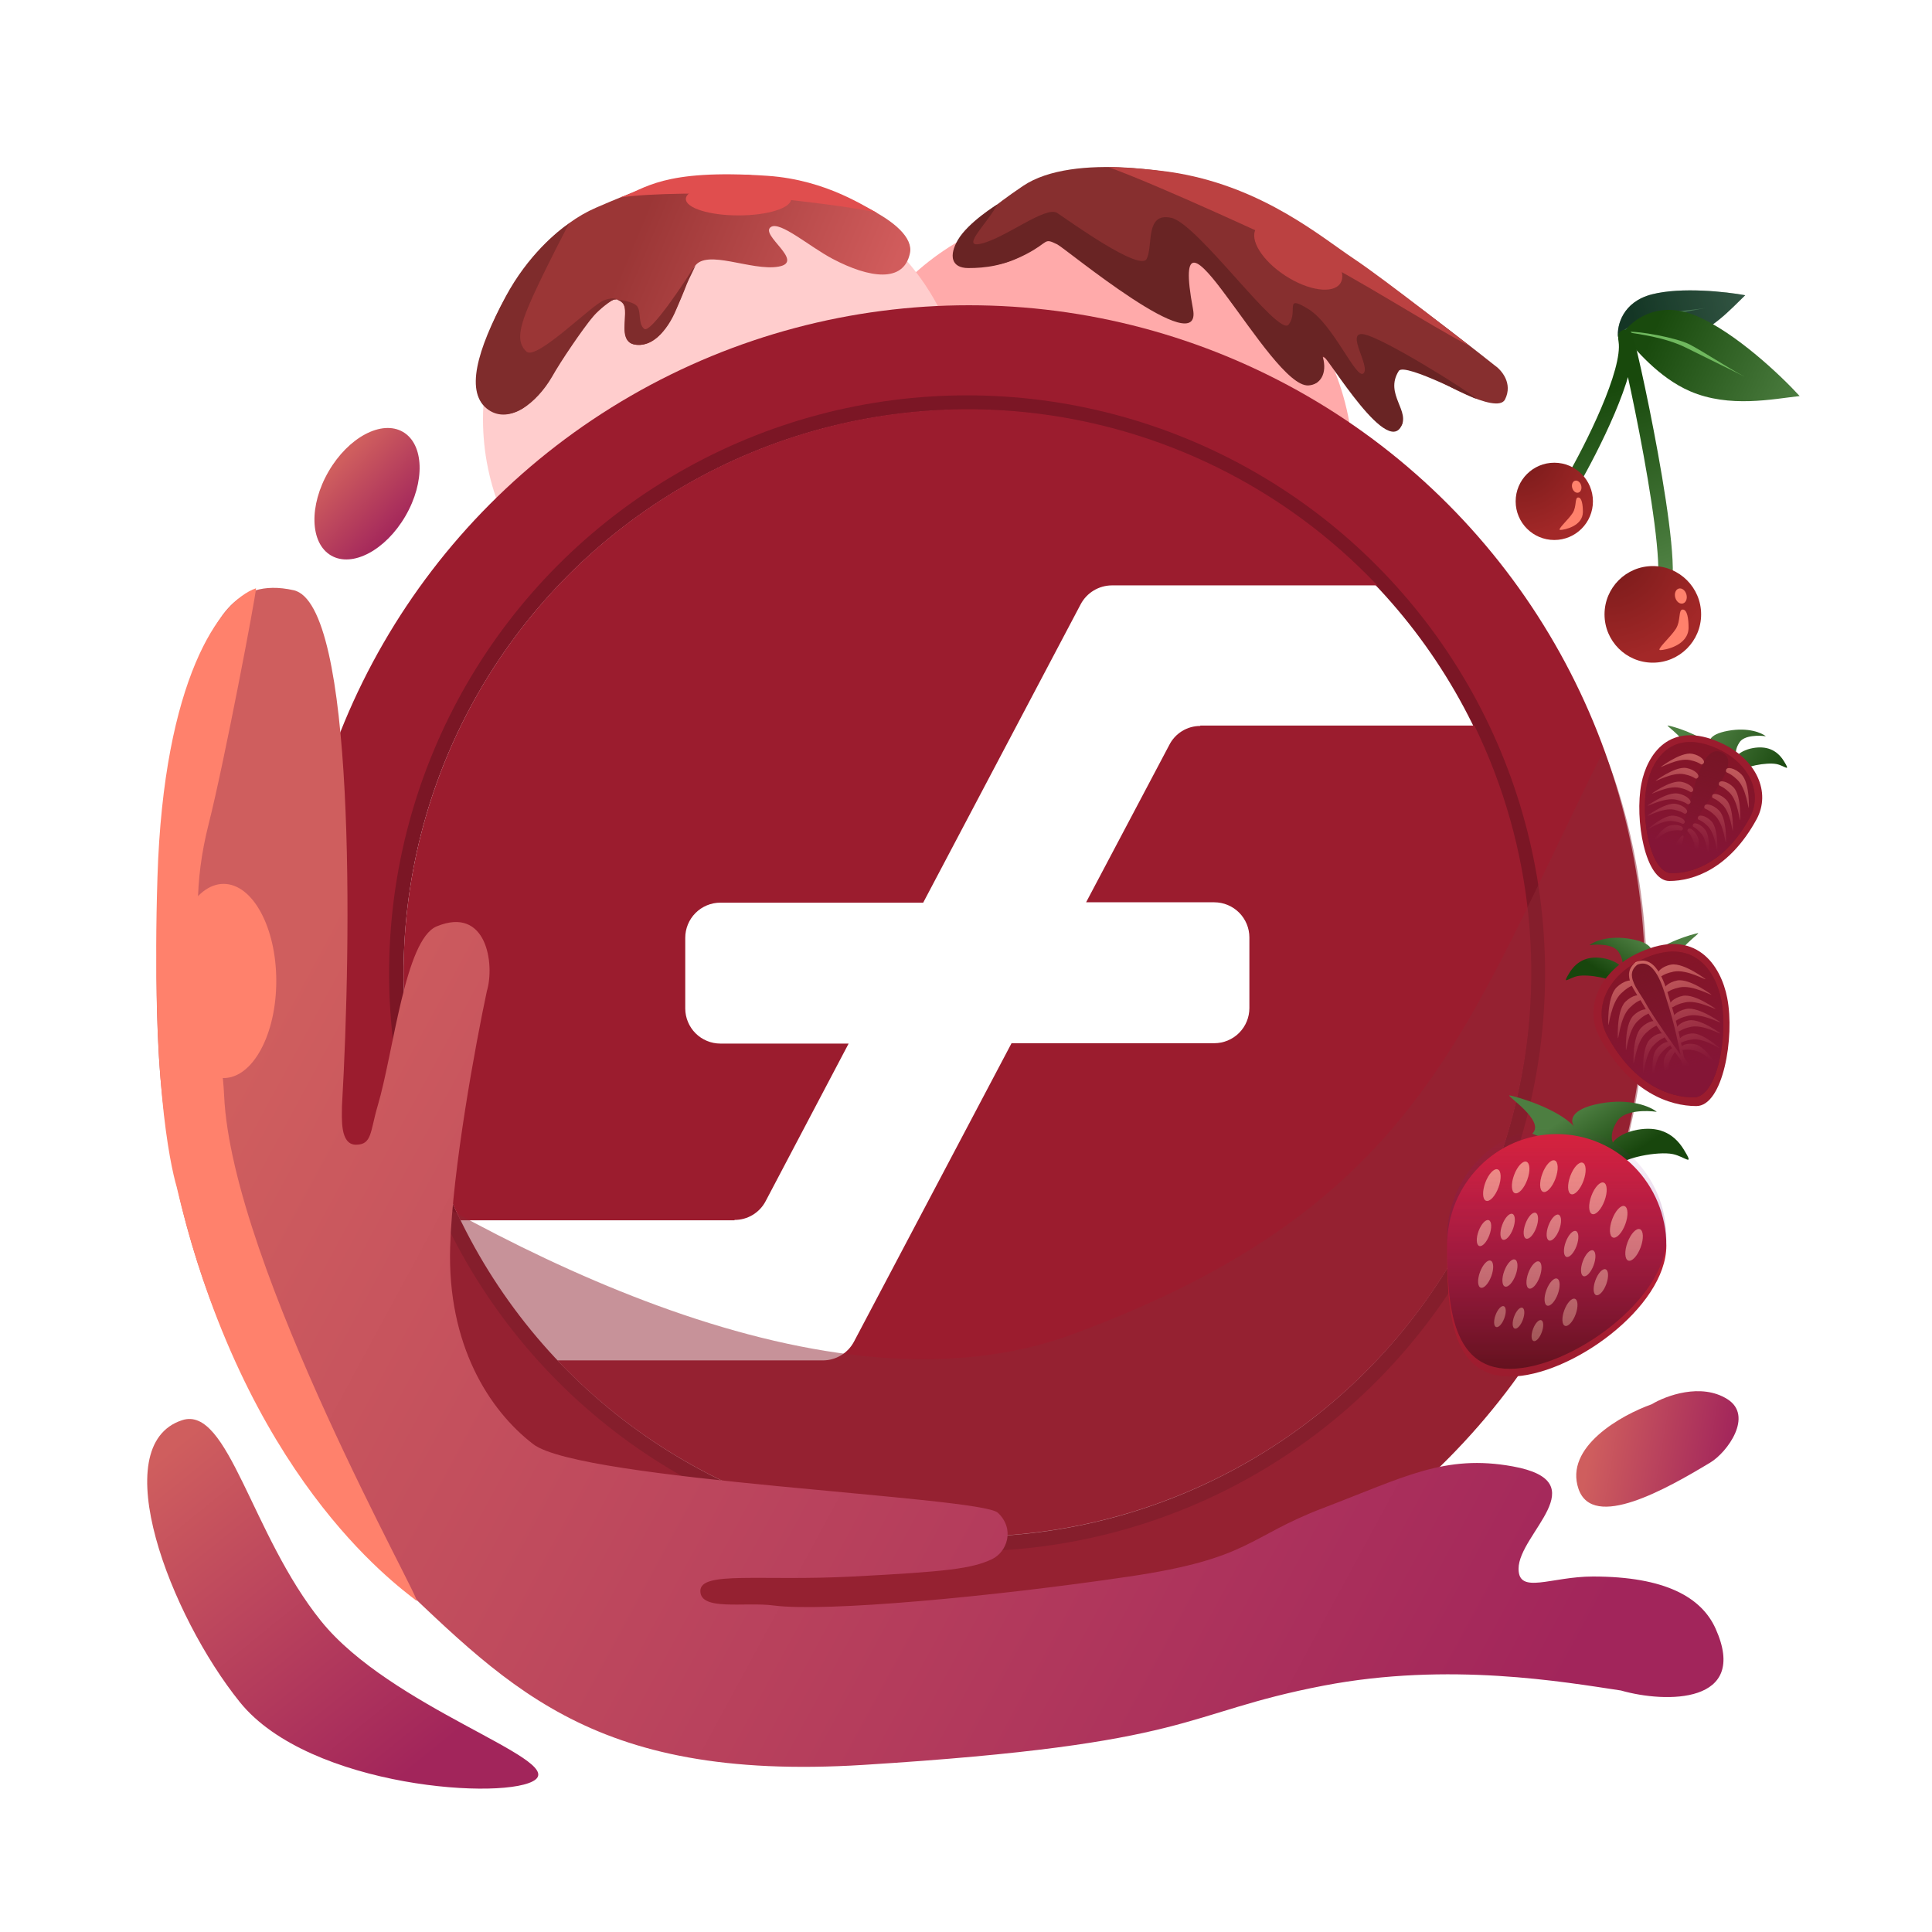 <svg width="2000" height="2000" viewBox="0 0 2000 2000" fill="none" xmlns="http://www.w3.org/2000/svg">
<circle cx="1129" cy="485" r="272" fill="#FFAAAA"/>
<path d="M1059 192.5C1111.5 157.039 1226 178.5 1257 189C1288 199.5 1355.92 241.656 1417.5 281.5C1461.5 309.971 1547 378 1547 378C1554.17 382.833 1566.4 396.7 1558 413.5C1549.6 430.3 1484 391 1484 391C1484 391 1425.9 359.3 1437.5 392.5C1452 434 1457.5 438 1445 445C1428.06 454.487 1383 382 1374 372.5C1366.8 364.9 1365.17 374.833 1366 378C1368.17 382.5 1370.22 403.02 1350.5 396C1321 385.5 1244.5 267.5 1234 260C1225.6 254 1220.67 257.5 1221.5 262.5C1225.33 279.333 1241.7 313.1 1220.5 319.5C1183.5 330.67 1109.5 252 1089.5 245.5C1069.5 239 1075 272 1016.5 276C993.258 277.589 988.5 273.333 987 268C984.167 258.5 994.612 235.99 1059 192.5Z" fill="#872F2F"/>
<path d="M1220.5 179.5C1309 195.337 1367.5 245.167 1401 267.5C1434.5 289.833 1521 358 1521 358C1482.33 338.167 1399.42 284.833 1357 265C1318.5 247 1201.33 192.5 1147.5 173C1150.83 173 1190 174.042 1220.5 179.5Z" fill="#BB4141"/>
<path d="M1014.5 252.5C994.5 256.5 1022.83 230.333 1032.5 211.5C1032.5 211.5 1002.19 230.066 991.5 248.5C982.403 264.192 984.362 277.5 1002.5 277.5C1020 277.5 1039.13 275.171 1062.5 263C1086.5 250.5 1080 245.936 1094.5 253C1102.82 257.052 1245.43 375.639 1235 320C1208 176 1314.5 401.5 1354.5 399C1366.98 398.22 1374 386.5 1369.5 370C1365 353.5 1430.96 469.261 1449.5 443C1461.5 426 1432.59 408.402 1448 384C1454 374.5 1532.5 416.55 1528 412.5C1518 403.5 1430.5 349 1411.5 346C1392.5 343 1419 379.5 1411.5 386.5C1404 393.5 1380.5 336 1354.5 320C1328.5 304 1344.5 322.5 1334 336C1323.5 349.5 1240 231.5 1212.5 225.5C1185 219.5 1194 254.5 1187 268C1180 281.5 1106.5 228.5 1094.5 220.5C1082.5 212.5 1039.5 247.5 1014.5 252.5Z" fill="#692424"/>
<ellipse cx="1343.95" cy="264.879" rx="52" ry="24.5" transform="rotate(33.019 1343.95 264.879)" fill="#BB4141"/>
<g filter="url(#filter0_d_1_2)">
<circle cx="750" cy="424" r="250" fill="#FFCDCD"/>
<path d="M617 205C539.4 238.6 488 351 495 397C498.035 416.946 524 427 545 410C567.194 392.034 571 377 592 347C599.333 332.333 627 300 637 300C660.345 300 631 349 663 347C695 345 707 285 719 266C731 247 778 271 806 266C834 261 786 233 798 225C807.6 218.6 837.955 245.345 862 258C900 278 935.6 283.2 942 252C948.4 220.8 867 182 774 171C709 171 694.6 171.4 617 205Z" fill="url(#paint0_linear_1_2)"/>
<path d="M523.5 297C546.455 254.203 577 229.333 589 221.5C589 221.5 566.5 264 551.5 297C536.5 330 534.6 344.4 545 354C555.4 363.6 613.5 304.661 625.5 300.696C637.5 296.732 639 300.5 636.5 300C634 299.5 619.5 311 614.5 317C603.147 330.624 580.167 364.333 571.5 380C555.5 407.5 527.5 429 506 414.5C480.46 397.275 494 352 523.5 297Z" fill="#7F2C2C"/>
<path d="M647 318.5C647 312.5 649.5 303.5 638 300C638 300 655 301.5 659.5 307C664 312.5 660.238 325.481 667 330.5C673.762 335.519 711.5 277.5 714.5 272.5C717.5 267.5 717.5 268.5 719.5 265.5C721.5 262.5 712.654 279.658 711 284C707 294.5 704.141 300.69 700 310.5C690.5 333.5 673.67 350.578 656 346.5C643 343.5 647 325.019 647 318.5Z" fill="#7F2C2C"/>
<path d="M794.5 172C684.5 164.5 667.833 185.833 642 194.5C669 190 744.229 188.805 782.5 193C819 197 888.167 204.667 908.5 210.5C898 206 857.121 176.27 794.5 172Z" fill="#E04E4E"/>
<ellipse cx="764.5" cy="196" rx="54.5" ry="17" fill="#E04E4E"/>
</g>
<circle cx="1003" cy="1016" r="700" fill="#9B1C2E"/>
<circle cx="1001.13" cy="1007.6" r="590.833" fill="white" stroke="#7B1625" stroke-width="15"/>
<path d="M760.333 1262.87C766.989 1262.9 773.524 1261.09 779.221 1257.65C784.918 1254.21 789.556 1249.26 792.627 1243.36L878.493 1080.31H745.773C736.119 1080.31 726.861 1076.47 720.035 1069.65C713.208 1062.82 709.373 1053.56 709.373 1043.91V970.827C709.373 966.047 710.315 961.313 712.144 956.897C713.973 952.481 716.655 948.468 720.035 945.088C723.415 941.708 727.427 939.027 731.844 937.197C736.26 935.368 740.993 934.427 745.773 934.427H955.68L1118.73 625.493C1121.85 619.628 1126.5 614.718 1132.19 611.283C1137.87 607.848 1144.38 606.018 1151.03 605.987H1425.8C1329.85 504.729 1200.83 441.155 1062.08 426.764C923.329 412.374 784.009 448.117 669.323 527.529C554.637 606.941 472.16 724.776 436.811 859.719C401.462 994.662 415.576 1137.8 476.6 1263.24H760.333V1262.87Z" fill="#9B1C2E"/>
<path d="M1242.49 751.493C1235.8 751.492 1229.24 753.362 1223.55 756.891C1217.86 760.42 1213.27 765.468 1210.29 771.467L1124.33 934.053H1257.05C1266.69 934.078 1275.93 937.924 1282.73 944.748C1289.54 951.571 1293.36 960.816 1293.36 970.453V1043.53C1293.36 1053.17 1289.54 1062.42 1282.73 1069.24C1275.93 1076.06 1266.69 1079.91 1257.05 1079.93H1047.15L884.093 1388.77C880.998 1394.66 876.354 1399.59 870.663 1403.02C864.972 1406.46 858.449 1408.28 851.8 1408.28H577.027C672.959 1509.57 801.978 1573.18 940.74 1587.6C1079.5 1602.01 1218.84 1566.29 1333.55 1486.88C1448.25 1407.47 1530.75 1289.63 1566.11 1154.68C1601.47 1019.72 1587.35 876.571 1526.32 751.12H1242.49V751.493Z" fill="#9B1C2E"/>
<g style="mix-blend-mode:multiply">
<path d="M1111 1381C857 1475 518.5 1294.17 318.5 1163.5C318.5 1163.5 343.5 1349 509 1513C674.5 1677 832 1710 1004 1718C1103 1722.6 1424 1683 1609 1365C1789.13 1055.37 1660 777 1660 777C1517 1062 1472.28 1247.3 1111 1381Z" fill="#912635" fill-opacity="0.5"/>
</g>
<path d="M304 611C368 625.4 364 973 354 1145C354 1157.33 351.7 1185 368.5 1185C385.3 1185 383.075 1171.35 391 1144.63C407.5 1089 419.2 972.6 452 959C504 937.439 512.333 998.333 504 1026C492.333 1080.67 468.4 1210.2 466 1291C463 1392 506.151 1459.8 552 1495C601.5 1533 1015 1549 1033 1566C1051 1583 1042.35 1606.69 1027 1614C1006 1624 979 1627 883 1632C787 1637 725 1626 725 1647C725 1668 771 1658.04 801 1662C854 1669 1027 1653 1169 1632C1295.03 1613.36 1291.09 1591.06 1370 1561C1454 1529 1495.6 1505.2 1566 1518C1654 1534 1572 1587.5 1572 1624C1572 1651 1605.61 1632 1649 1632C1724 1632 1761.48 1653.64 1776 1686C1811 1764 1724.67 1763.33 1678 1750C1620 1741.33 1500 1720 1370 1745C1220.62 1773.73 1241 1805.31 894 1827C606 1845 522 1741 392 1619C274.667 1508.89 175.426 1311.24 164 1085C154 887 186.667 739.667 212 667C224.667 649 240 596.6 304 611Z" fill="url(#paint1_linear_1_2)"/>
<path d="M1634.07 1541.32C1619.18 1497.99 1678.3 1464.87 1709.72 1453.73C1724.57 1444.78 1761.06 1431.21 1788.26 1448.45C1815.46 1465.68 1788.14 1503.38 1770.54 1513.99C1725.14 1541.34 1648.97 1584.65 1634.07 1541.32Z" fill="url(#paint2_linear_1_2)"/>
<ellipse cx="379.947" cy="511.093" rx="46" ry="74" transform="rotate(30.153 379.947 511.093)" fill="url(#paint3_linear_1_2)"/>
<path d="M332.395 1678.15C404.542 1767.55 581.686 1820.13 554.395 1842.15C527.105 1864.18 320.542 1851.55 248.395 1762.15C176.249 1672.76 108.395 1496.15 188.613 1470.15C236.395 1454.67 260.249 1588.76 332.395 1678.15Z" fill="url(#paint4_linear_1_2)"/>
<path d="M163 908C169.4 703.2 227.667 621.667 265 609C265 616.333 232 790 216 853C184.922 975.369 228.006 1045.63 232 1134C240 1311 441 1664.87 431 1657C407.5 1638.5 253 1527 183 1229C175.5 1203.5 156.6 1112.8 163 908Z" fill="#FF816C"/>
<ellipse cx="231.5" cy="1015.5" rx="54.5" ry="100.5" fill="#FF816C"/>
<path d="M1710.09 304.694C1679.51 312.541 1673.87 337.165 1674.87 348.497C1688.72 351.4 1715.31 357.867 1740.07 351.774C1770.79 344.212 1792.34 319.197 1806.65 305.625C1787.21 302.045 1740.68 296.848 1710.09 304.694Z" fill="url(#paint5_linear_1_2)"/>
<path d="M1718.85 324.46C1708.62 326.235 1682.58 339.199 1675.21 345.999C1684.8 340.944 1701.37 331.167 1718.38 327.957C1737.96 324.262 1754.98 320.727 1765.67 318.874C1751.54 321.106 1729.54 322.607 1718.85 324.46Z" fill="#6FB85E"/>
<path d="M1710.09 304.694C1679.51 312.541 1673.87 337.165 1674.87 348.497C1688.72 351.4 1715.31 357.867 1740.07 351.774C1770.79 344.212 1792.34 319.197 1806.65 305.625C1787.21 302.045 1740.68 296.848 1710.09 304.694Z" fill="#0D1A4A" fill-opacity="0.4"/>
<path d="M1756 327C1715.2 309.8 1688 332.5 1679.5 346C1692.5 361 1716.69 390.789 1749.5 405C1790.21 422.635 1835.5 413 1863 410C1844.33 389.5 1796.8 344.2 1756 327Z" fill="url(#paint6_linear_1_2)"/>
<path d="M1749 356.5C1736.07 349.798 1696 342.167 1682 343.5C1697 346 1723.79 349.143 1745.5 360C1770.5 372.5 1792.5 383 1806 390C1788.33 380.5 1762.5 363.5 1749 356.5Z" fill="#6FB85E"/>
<path d="M1627 500C1647.67 464.333 1687.8 385 1683 353C1677 313 1733 559 1723 606" stroke="url(#paint7_linear_1_2)" stroke-width="15"/>
<circle cx="1711" cy="636" r="50" fill="url(#paint8_radial_1_2)"/>
<path d="M1748 649.667C1748 668.333 1723.44 673 1718.7 673C1713.96 673 1729.5 659.5 1734.87 650.939C1740.23 642.379 1737.19 631 1741.94 631C1746.68 631 1748 640.529 1748 649.667Z" fill="#FF816C"/>
<ellipse cx="1740" cy="617" rx="6" ry="8" transform="rotate(-15.394 1740 617)" fill="#FF816C"/>
<circle cx="1609" cy="519" r="40" fill="url(#paint9_radial_1_2)"/>
<path d="M1638.6 529.933C1638.6 544.867 1618.95 548.6 1615.16 548.6C1611.37 548.6 1623.8 537.8 1628.09 530.952C1632.38 524.103 1629.96 515 1633.75 515C1637.54 515 1638.6 522.623 1638.6 529.933Z" fill="#FF816C"/>
<ellipse cx="1632.2" cy="503.8" rx="4.8" ry="6.4" transform="rotate(-15.394 1632.2 503.8)" fill="#FF816C"/>
<path d="M1563 1134C1556.94 1132.91 1600.5 1160.25 1586.22 1173.51C1616.27 1185.66 1669.01 1216.55 1674.35 1207.53C1679.69 1198.51 1716.46 1191.52 1731.77 1194.73C1744.45 1197.38 1754.47 1208.62 1743.12 1190.08C1731.77 1171.55 1715.17 1165.94 1695.05 1169.53C1684.03 1171.49 1673.24 1176.82 1669.68 1182.79C1668.12 1179.92 1666.87 1171.39 1674.35 1160.25C1681.83 1149.11 1704.62 1149.42 1715.08 1150.96C1708.62 1145.66 1687.84 1136.51 1656.33 1142.34C1624.81 1148.18 1625.39 1160.69 1629.62 1166.21C1612.04 1147.21 1570.34 1135.33 1563 1134Z" fill="url(#paint10_linear_1_2)"/>
<g filter="url(#filter1_d_1_2)">
<path d="M1725 1281.5C1725 1345.29 1625.68 1417 1563 1417C1500.32 1417 1498 1345.29 1498 1281.5C1498 1217.71 1548.82 1166 1611.5 1166C1674.18 1166 1725 1217.71 1725 1281.5Z" fill="url(#paint11_linear_1_2)"/>
</g>
<ellipse cx="1574.18" cy="1218.9" rx="7.259" ry="17.332" transform="rotate(20.307 1574.18 1218.9)" fill="#F79585"/>
<ellipse cx="1544.39" cy="1226.8" rx="7.259" ry="17.332" transform="rotate(20.307 1544.39 1226.8)" fill="#F79585"/>
<ellipse cx="1603.43" cy="1217.54" rx="7.259" ry="17.332" transform="rotate(20.307 1603.43 1217.54)" fill="#F79585"/>
<ellipse cx="1632.37" cy="1219.92" rx="7.259" ry="17.332" transform="rotate(20.307 1632.37 1219.92)" fill="#F79585"/>
<ellipse cx="1654.18" cy="1240.51" rx="7.259" ry="17.332" transform="rotate(20.307 1654.18 1240.51)" fill="#F79585"/>
<ellipse cx="1675.69" cy="1264.83" rx="7.259" ry="17.332" transform="rotate(20.307 1675.69 1264.83)" fill="#F79585"/>
<ellipse cx="1691.59" cy="1288.7" rx="7.259" ry="17.332" transform="rotate(20.307 1691.59 1288.7)" fill="#F79585"/>
<ellipse cx="1560.7" cy="1269.98" rx="5.965" ry="14.243" transform="rotate(20.307 1560.7 1269.98)" fill="#F79585"/>
<ellipse cx="1536.22" cy="1276.47" rx="5.965" ry="14.243" transform="rotate(20.307 1536.22 1276.47)" fill="#F79585"/>
<ellipse cx="1584.74" cy="1268.86" rx="5.965" ry="14.243" transform="rotate(20.307 1584.74 1268.86)" fill="#F79585"/>
<ellipse cx="1608.53" cy="1270.81" rx="5.965" ry="14.243" transform="rotate(20.307 1608.53 1270.81)" fill="#F79585"/>
<ellipse cx="1626.45" cy="1287.74" rx="5.965" ry="14.243" transform="rotate(20.307 1626.45 1287.74)" fill="#F79585"/>
<ellipse cx="1644.12" cy="1307.73" rx="5.965" ry="14.243" transform="rotate(20.307 1644.12 1307.73)" fill="#F79585"/>
<ellipse cx="1657.19" cy="1327.34" rx="5.965" ry="14.243" transform="rotate(20.307 1657.19 1327.34)" fill="#F79585"/>
<ellipse cx="1537.93" cy="1319.01" rx="6.24" ry="14.901" transform="rotate(20.307 1537.93 1319.01)" fill="#F79585"/>
<ellipse cx="1563.08" cy="1317.84" rx="6.24" ry="14.901" transform="rotate(20.307 1563.08 1317.84)" fill="#F79585"/>
<ellipse cx="1587.97" cy="1319.88" rx="6.24" ry="14.901" transform="rotate(20.307 1587.97 1319.88)" fill="#F79585"/>
<ellipse cx="1606.72" cy="1337.58" rx="6.24" ry="14.901" transform="rotate(20.307 1606.72 1337.58)" fill="#F79585"/>
<ellipse cx="1625.21" cy="1358.5" rx="6.24" ry="14.901" transform="rotate(20.307 1625.21 1358.5)" fill="#F79585"/>
<ellipse cx="1552.74" cy="1362.96" rx="4.816" ry="11.5" transform="rotate(20.307 1552.74 1362.96)" fill="#F79585"/>
<ellipse cx="1571.94" cy="1364.54" rx="4.816" ry="11.5" transform="rotate(20.307 1571.94 1364.54)" fill="#F79585"/>
<ellipse cx="1591.51" cy="1377.46" rx="4.816" ry="11.5" transform="rotate(20.307 1591.51 1377.46)" fill="#F79585"/>
<path d="M1725 1281.5C1725 1345.29 1625.68 1417 1563 1417C1500.32 1417 1498 1345.29 1498 1281.5C1498 1217.71 1548.82 1166 1611.5 1166C1674.18 1166 1725 1217.71 1725 1281.5Z" fill="url(#paint12_linear_1_2)" fill-opacity="0.5"/>
<path d="M1757.57 966.023C1762.04 965.223 1729.9 985.223 1740.43 994.924C1718.26 1003.82 1679.34 1026.41 1675.4 1019.81C1671.46 1013.21 1644.33 1008.1 1633.03 1010.44C1623.67 1012.38 1616.28 1020.61 1624.66 1007.05C1633.03 993.488 1645.28 989.39 1660.13 992.013C1668.26 993.45 1676.22 997.349 1678.85 1001.71C1680 999.612 1680.92 993.371 1675.4 985.223C1669.88 977.074 1653.07 977.3 1645.35 978.432C1650.11 974.552 1665.45 967.859 1688.7 972.127C1711.96 976.395 1711.53 985.546 1708.41 989.588C1721.38 975.684 1752.15 966.994 1757.57 966.023Z" fill="url(#paint13_linear_1_2)"/>
<path d="M1788 1033C1796 1074 1783.61 1145 1756 1145C1728.39 1145 1687 1131 1656 1074C1639.14 1043 1656 1004.76 1697 986C1756 959 1781.56 1000 1788 1033Z" fill="#9B1C2E"/>
<path d="M1781.86 1035.19C1789.01 1072.09 1777.94 1136 1753.24 1136C1728.54 1136 1691.52 1123.4 1663.8 1072.09C1648.72 1044.19 1663.8 1009.78 1700.47 992.888C1753.24 968.586 1776.1 1005.49 1781.86 1035.19Z" fill="#841525"/>
<path d="M1713.5 1056.5C1696.67 1031.51 1677.5 1005.51 1696 997C1713.5 988.949 1722.87 1019.66 1730 1045.5C1734 1060 1743.47 1088.4 1747.41 1105C1741.41 1099.28 1730 1081 1713.5 1056.5Z" fill="#6F1522"/>
<path d="M1701.7 1038.25C1700.54 1036.12 1698.99 1033.73 1697.37 1031.25C1696.77 1030.32 1696.16 1029.38 1695.56 1028.44C1693.3 1024.9 1691.11 1021.21 1689.63 1017.5C1688.15 1013.8 1687.43 1010.2 1688.01 1006.84C1688.57 1003.56 1690.37 1000.33 1694.26 997.308C1699.38 995.197 1703.62 995.751 1707.22 997.823C1710.94 999.968 1714.11 1003.82 1716.79 1008.43C1721.26 1016.15 1724.07 1025.53 1725.83 1031.38C1726.18 1032.53 1726.48 1033.55 1726.75 1034.39C1734.55 1058.78 1738.64 1078.59 1742.62 1098.65C1729.92 1081.19 1708.83 1051.41 1701.7 1038.25Z" stroke="#F79585" stroke-width="3"/>
<ellipse cx="1748.23" cy="1108.63" rx="3.334" ry="17.781" transform="rotate(-26.827 1748.23 1108.63)" fill="#F69585"/>
<path d="M1678.16 1028.38C1667.35 1038.7 1665.75 1062.72 1664.81 1060.69C1664.96 1064.88 1663.04 1032.52 1673.45 1022.22C1680.76 1015 1690.34 1012.92 1690.97 1017.37C1691.59 1021.81 1688.97 1018.06 1678.16 1028.38Z" fill="#F69585"/>
<path d="M1687.09 1043.21C1676.91 1053.16 1675.71 1076.64 1674.79 1074.64C1674.99 1078.73 1672.71 1047.05 1682.52 1037.13C1689.4 1030.16 1698.52 1028.26 1699.18 1032.62C1699.83 1036.97 1697.27 1033.27 1687.09 1043.21Z" fill="#F69585"/>
<path d="M1695.2 1057.12C1685.34 1066.62 1684 1088.84 1683.13 1086.96C1683.29 1090.83 1681.36 1060.87 1690.85 1051.4C1697.51 1044.75 1706.28 1042.88 1706.88 1047C1707.48 1051.11 1705.05 1047.63 1695.2 1057.12Z" fill="#F69585"/>
<path d="M1703.62 1069.67C1693.34 1079.54 1691.9 1102.6 1690.99 1100.64C1691.15 1104.66 1689.21 1073.59 1699.11 1063.74C1706.06 1056.84 1715.2 1054.88 1715.81 1059.14C1716.42 1063.41 1713.9 1059.8 1703.62 1069.67Z" fill="#F69585"/>
<path d="M1712.15 1081.67C1702.85 1090.82 1701.84 1112.52 1700.99 1110.66C1701.19 1114.45 1698.97 1085.16 1707.93 1076.03C1714.21 1069.62 1722.58 1067.9 1723.2 1071.93C1723.82 1075.95 1721.46 1072.52 1712.15 1081.67Z" fill="#F69585"/>
<path d="M1719.46 1090.4C1711.56 1099.76 1712.39 1119.59 1711.44 1118.01C1711.94 1121.43 1707.49 1095.04 1715.07 1085.74C1720.4 1079.21 1728.03 1076.71 1728.94 1080.31C1729.84 1083.9 1727.36 1081.04 1719.46 1090.4Z" fill="#F69585"/>
<path d="M1728.75 1098.14C1724.09 1109.47 1730.95 1128.1 1729.56 1126.88C1731.08 1129.98 1718.77 1106.22 1723.15 1095.05C1726.22 1087.2 1732.72 1082.49 1734.68 1085.64C1736.64 1088.78 1733.41 1086.81 1728.75 1098.14Z" fill="#F69585"/>
<path d="M1732.49 1005.85C1746.33 1003.03 1766.6 1015.38 1765.43 1013.47C1768.75 1015.97 1743.5 996.052 1729.89 998.572C1720.33 1000.34 1713.8 1006.86 1717.08 1009.88C1720.36 1012.91 1718.65 1008.67 1732.49 1005.85Z" fill="#F69585"/>
<path d="M1738.81 1022.16C1752.58 1019.3 1772.65 1031.4 1771.5 1029.51C1774.78 1031.97 1749.81 1012.43 1736.26 1014.99C1726.76 1016.79 1720.23 1023.26 1723.48 1026.23C1726.72 1029.2 1725.05 1025.02 1738.81 1022.16Z" fill="#F69585"/>
<path d="M1744.27 1037.7C1757.63 1034.76 1776.88 1045.97 1775.79 1044.2C1778.93 1046.48 1755.06 1028.26 1741.92 1030.91C1732.69 1032.77 1726.27 1039.03 1729.37 1041.81C1732.46 1044.59 1730.91 1040.64 1744.27 1037.7Z" fill="#F69585"/>
<path d="M1747.97 1051.48C1761.89 1048.4 1781.88 1059.98 1780.75 1058.14C1784.01 1060.5 1759.22 1041.66 1745.54 1044.45C1735.94 1046.4 1729.24 1052.92 1732.45 1055.79C1735.67 1058.67 1734.06 1054.57 1747.97 1051.48Z" fill="#F69585"/>
<path d="M1750.56 1062.95C1763.33 1060.29 1781.94 1071.47 1780.88 1069.73C1783.91 1072 1760.77 1053.92 1748.2 1056.31C1739.38 1057.99 1733.32 1064 1736.32 1066.74C1739.33 1069.49 1737.78 1065.62 1750.56 1062.95Z" fill="#F69585"/>
<path d="M1752.41 1076.05C1764.58 1074.66 1780.63 1086.35 1779.83 1084.68C1782.4 1086.99 1762.91 1068.66 1750.96 1069.81C1742.58 1070.62 1736.27 1075.59 1738.76 1078.34C1741.25 1081.08 1740.24 1077.43 1752.41 1076.05Z" fill="#F69585"/>
<path d="M1754.31 1087.45C1766.32 1089.85 1778.03 1105.89 1777.78 1104.05C1779.52 1107.04 1766.57 1083.62 1754.84 1081.07C1746.61 1079.27 1739.09 1082.08 1740.62 1085.45C1742.14 1088.83 1742.3 1085.05 1754.31 1087.45Z" fill="#F69585"/>
<path d="M1781.86 1035.19C1789.01 1072.09 1777.94 1136 1753.24 1136C1728.54 1136 1691.52 1123.4 1663.8 1072.09C1648.72 1044.19 1663.8 1009.78 1700.47 992.888C1753.24 968.586 1776.1 1005.49 1781.86 1035.19Z" fill="url(#paint14_linear_1_2)"/>
<path d="M1726.65 751.021C1722.61 750.301 1751.64 768.29 1742.13 777.015C1762.15 785.013 1797.3 805.333 1800.86 799.4C1804.42 793.466 1828.93 788.869 1839.13 790.975C1847.59 792.72 1854.26 800.119 1846.7 787.921C1839.13 775.724 1828.07 772.038 1814.66 774.397C1807.31 775.69 1800.12 779.196 1797.75 783.122C1796.71 781.232 1795.88 775.619 1800.86 768.29C1805.85 760.961 1821.04 761.164 1828.01 762.182C1823.71 758.692 1809.85 752.672 1788.85 756.511C1767.85 760.35 1768.23 768.581 1771.05 772.216C1759.33 759.71 1731.54 751.894 1726.65 751.021Z" fill="url(#paint15_linear_1_2)"/>
<path d="M1699.16 811.263C1691.94 848.14 1703.12 912 1728.07 912C1753.01 912 1790.39 899.408 1818.39 848.14C1833.62 820.257 1818.39 785.865 1781.36 768.989C1728.07 744.704 1704.98 781.581 1699.16 811.263Z" fill="#9B1C2E"/>
<path d="M1704.71 813.234C1698.25 846.426 1708.25 903.905 1730.56 903.905C1752.87 903.905 1786.3 892.571 1811.35 846.426C1824.97 821.33 1811.35 790.374 1778.22 775.184C1730.56 753.326 1709.91 786.518 1704.71 813.234Z" fill="#841525"/>
<path d="M1766.45 832.399C1781.65 809.926 1798.97 786.538 1782.26 778.883C1766.45 771.642 1757.99 799.26 1751.55 822.506C1747.94 835.547 1739.38 861.093 1735.82 876.022C1741.24 870.88 1751.55 854.436 1766.45 832.399Z" fill="#6F1522"/>
<path d="M1732.4 877.932C1728.39 885.814 1726.35 892.81 1727.84 893.557C1729.32 894.305 1733.77 888.521 1737.77 880.639C1741.77 872.757 1743.82 865.761 1742.33 865.014C1740.85 864.266 1736.4 870.05 1732.4 877.932Z" fill="#F69585"/>
<path d="M1798.37 807.106C1808.14 816.388 1809.58 837.996 1810.43 836.168C1810.29 839.932 1812.03 810.827 1802.62 801.568C1796.02 795.073 1787.37 793.206 1786.8 797.202C1786.24 801.197 1788.61 797.823 1798.37 807.106Z" fill="#F69585"/>
<path d="M1790.3 820.448C1799.5 829.395 1800.58 850.512 1801.42 848.712C1801.23 852.397 1803.29 823.901 1794.44 814.973C1788.22 808.709 1779.98 807.001 1779.39 810.918C1778.8 814.834 1781.11 811.501 1790.3 820.448Z" fill="#F69585"/>
<path d="M1782.98 832.959C1791.88 841.499 1793.09 861.491 1793.88 859.795C1793.73 863.28 1795.48 836.33 1786.91 827.811C1780.89 821.834 1772.97 820.152 1772.43 823.853C1771.89 827.554 1774.09 824.419 1782.98 832.959Z" fill="#F69585"/>
<path d="M1775.37 844.245C1784.66 853.123 1785.97 873.861 1786.78 872.104C1786.64 875.718 1788.39 847.771 1779.45 838.915C1773.17 832.702 1764.92 830.939 1764.37 834.776C1763.81 838.614 1766.09 835.367 1775.37 844.245Z" fill="#F69585"/>
<path d="M1767.67 855.039C1776.07 863.271 1776.98 882.783 1777.75 881.117C1777.57 884.523 1779.57 858.179 1771.48 849.963C1765.81 844.199 1758.25 842.653 1757.69 846.274C1757.13 849.896 1759.27 846.807 1767.67 855.039Z" fill="#F69585"/>
<path d="M1761.07 862.888C1768.21 871.306 1767.45 889.149 1768.31 887.72C1767.86 890.797 1771.88 867.064 1765.03 858.695C1760.23 852.824 1753.33 850.58 1752.51 853.811C1751.69 857.042 1753.93 854.469 1761.07 862.888Z" fill="#F69585"/>
<path d="M1752.68 869.853C1756.89 880.042 1750.69 896.802 1751.95 895.702C1750.57 898.494 1761.69 877.123 1757.74 867.069C1754.97 860.015 1749.09 855.778 1747.32 858.605C1745.55 861.433 1748.47 859.665 1752.68 869.853Z" fill="#F69585"/>
<path d="M1749.3 786.839C1736.8 784.303 1718.49 795.416 1719.55 793.698C1716.55 795.948 1739.35 778.03 1751.65 780.296C1760.28 781.886 1766.19 787.748 1763.22 790.468C1760.26 793.188 1761.8 789.375 1749.3 786.839Z" fill="#F69585"/>
<path d="M1743.59 801.515C1731.16 798.94 1713.02 809.819 1714.06 808.127C1711.1 810.334 1733.66 792.757 1745.89 795.064C1754.47 796.682 1760.37 802.506 1757.44 805.177C1754.51 807.848 1756.02 804.089 1743.59 801.515Z" fill="#F69585"/>
<path d="M1738.66 815.489C1726.59 812.847 1709.21 822.927 1710.19 821.332C1707.36 823.387 1728.91 806.999 1740.79 809.382C1749.12 811.054 1754.92 816.689 1752.12 819.187C1749.33 821.685 1750.73 818.13 1738.66 815.489Z" fill="#F69585"/>
<path d="M1735.32 827.889C1722.75 825.115 1704.69 835.528 1705.71 833.876C1702.77 836.001 1725.15 819.052 1737.51 821.557C1746.19 823.315 1752.24 829.178 1749.33 831.763C1746.43 834.348 1747.88 830.662 1735.32 827.889Z" fill="#F69585"/>
<path d="M1732.98 838.205C1721.45 835.806 1704.63 845.867 1705.6 844.301C1702.85 846.342 1723.76 830.079 1735.11 832.229C1743.08 833.738 1748.56 839.141 1745.84 841.614C1743.12 844.086 1744.52 840.604 1732.98 838.205Z" fill="#F69585"/>
<path d="M1731.31 849.98C1720.32 848.732 1705.82 859.245 1706.54 857.742C1704.22 859.821 1721.83 843.335 1732.62 844.372C1740.19 845.1 1745.89 849.572 1743.64 852.041C1741.39 854.509 1742.3 851.229 1731.31 849.98Z" fill="#F69585"/>
<path d="M1729.59 860.234C1718.74 862.393 1708.17 876.819 1708.39 875.169C1706.82 877.856 1718.52 856.796 1729.11 854.497C1736.54 852.883 1743.34 855.405 1741.96 858.44C1740.58 861.475 1740.44 858.075 1729.59 860.234Z" fill="#F69585"/>
<path d="M1704.71 813.234C1698.25 846.426 1708.25 903.905 1730.56 903.905C1752.87 903.905 1786.3 892.571 1811.35 846.426C1824.97 821.33 1811.35 790.374 1778.22 775.184C1730.56 753.326 1709.91 786.518 1704.71 813.234Z" fill="url(#paint16_linear_1_2)"/>
<defs>
<filter id="filter0_d_1_2" x="484.528" y="170.43" width="523.472" height="521.57" filterUnits="userSpaceOnUse" color-interpolation-filters="sRGB">
<feFlood flood-opacity="0" result="BackgroundImageFix"/>
<feColorMatrix in="SourceAlpha" type="matrix" values="0 0 0 0 0 0 0 0 0 0 0 0 0 0 0 0 0 0 127 0" result="hardAlpha"/>
<feOffset dy="10"/>
<feGaussianBlur stdDeviation="4"/>
<feComposite in2="hardAlpha" operator="out"/>
<feColorMatrix type="matrix" values="0 0 0 0 0 0 0 0 0 0 0 0 0 0 0 0 0 0 0.25 0"/>
<feBlend mode="normal" in2="BackgroundImageFix" result="effect1_dropShadow_1_2"/>
<feBlend mode="normal" in="SourceGraphic" in2="effect1_dropShadow_1_2" result="shape"/>
</filter>
<filter id="filter1_d_1_2" x="1488" y="1164" width="247" height="271" filterUnits="userSpaceOnUse" color-interpolation-filters="sRGB">
<feFlood flood-opacity="0" result="BackgroundImageFix"/>
<feColorMatrix in="SourceAlpha" type="matrix" values="0 0 0 0 0 0 0 0 0 0 0 0 0 0 0 0 0 0 127 0" result="hardAlpha"/>
<feOffset dy="8"/>
<feGaussianBlur stdDeviation="5"/>
<feComposite in2="hardAlpha" operator="out"/>
<feColorMatrix type="matrix" values="0 0 0 0 0 0 0 0 0 0 0 0 0 0 0 0 0 0 0.25 0"/>
<feBlend mode="normal" in2="BackgroundImageFix" result="effect1_dropShadow_1_2"/>
<feBlend mode="normal" in="SourceGraphic" in2="effect1_dropShadow_1_2" result="shape"/>
</filter>
<linearGradient id="paint0_linear_1_2" x1="656" y1="237" x2="896" y2="337" gradientUnits="userSpaceOnUse">
<stop stop-color="#9B3636"/>
<stop offset="1" stop-color="#D15C5C"/>
</linearGradient>
<linearGradient id="paint1_linear_1_2" x1="246.397" y1="1116.7" x2="1571.61" y2="1833.61" gradientUnits="userSpaceOnUse">
<stop stop-color="#CF5E5E"/>
<stop offset="1" stop-color="#A2255B"/>
</linearGradient>
<linearGradient id="paint2_linear_1_2" x1="1639.78" y1="1533.73" x2="1784.5" y2="1558.53" gradientUnits="userSpaceOnUse">
<stop stop-color="#CF5E5E"/>
<stop offset="1" stop-color="#A2255B"/>
</linearGradient>
<linearGradient id="paint3_linear_1_2" x1="338.725" y1="498.714" x2="430.043" y2="521.822" gradientUnits="userSpaceOnUse">
<stop stop-color="#CF5E5E"/>
<stop offset="1" stop-color="#A2255B"/>
</linearGradient>
<linearGradient id="paint4_linear_1_2" x1="168.81" y1="1506.04" x2="430.076" y2="1829.76" gradientUnits="userSpaceOnUse">
<stop stop-color="#CF5E5E"/>
<stop offset="1" stop-color="#A2255B"/>
</linearGradient>
<linearGradient id="paint5_linear_1_2" x1="1691.3" y1="330.632" x2="1810.07" y2="304.818" gradientUnits="userSpaceOnUse">
<stop stop-color="#194A0D"/>
<stop offset="1" stop-color="#4D7E41"/>
</linearGradient>
<linearGradient id="paint6_linear_1_2" x1="1713" y1="340" x2="1867.5" y2="412" gradientUnits="userSpaceOnUse">
<stop stop-color="#194A0D"/>
<stop offset="1" stop-color="#4D7E41"/>
</linearGradient>
<linearGradient id="paint7_linear_1_2" x1="1618" y1="417" x2="1675.6" y2="606" gradientUnits="userSpaceOnUse">
<stop stop-color="#18490C"/>
<stop offset="1" stop-color="#4F8143"/>
</linearGradient>
<radialGradient id="paint8_radial_1_2" cx="0" cy="0" r="1" gradientUnits="userSpaceOnUse" gradientTransform="translate(1665 573) rotate(54.758) scale(112.645)">
<stop stop-color="#751919"/>
<stop offset="1" stop-color="#A32828"/>
</radialGradient>
<radialGradient id="paint9_radial_1_2" cx="0" cy="0" r="1" gradientUnits="userSpaceOnUse" gradientTransform="translate(1572.2 468.6) rotate(54.758) scale(90.116)">
<stop stop-color="#751919"/>
<stop offset="1" stop-color="#A32828"/>
</radialGradient>
<linearGradient id="paint10_linear_1_2" x1="1655.25" y1="1133.97" x2="1693.5" y2="1192" gradientUnits="userSpaceOnUse">
<stop stop-color="#4D7E41"/>
<stop offset="1" stop-color="#18460D"/>
</linearGradient>
<linearGradient id="paint11_linear_1_2" x1="1611.5" y1="1166" x2="1611.5" y2="1417" gradientUnits="userSpaceOnUse">
<stop stop-color="#D7223C"/>
<stop offset="1" stop-color="#9B1C2E"/>
</linearGradient>
<linearGradient id="paint12_linear_1_2" x1="1611.5" y1="1166" x2="1611.5" y2="1417" gradientUnits="userSpaceOnUse">
<stop stop-color="#9213A7" stop-opacity="0"/>
<stop offset="1" stop-color="#2C080D"/>
</linearGradient>
<linearGradient id="paint13_linear_1_2" x1="1689.5" y1="966" x2="1661.61" y2="1008.67" gradientUnits="userSpaceOnUse">
<stop stop-color="#4D7E41"/>
<stop offset="1" stop-color="#18460D"/>
</linearGradient>
<linearGradient id="paint14_linear_1_2" x1="1707" y1="922.5" x2="1749" y2="1103" gradientUnits="userSpaceOnUse">
<stop stop-color="#841525" stop-opacity="0"/>
<stop offset="1" stop-color="#841536"/>
</linearGradient>
<linearGradient id="paint15_linear_1_2" x1="1773.5" y1="751" x2="1851.12" y2="796.316" gradientUnits="userSpaceOnUse">
<stop stop-color="#4D7E41"/>
<stop offset="1" stop-color="#18460D"/>
</linearGradient>
<linearGradient id="paint16_linear_1_2" x1="1772.32" y1="711.874" x2="1734.69" y2="874.293" gradientUnits="userSpaceOnUse">
<stop stop-color="#841525" stop-opacity="0"/>
<stop offset="1" stop-color="#841536"/>
</linearGradient>
</defs>
</svg>
